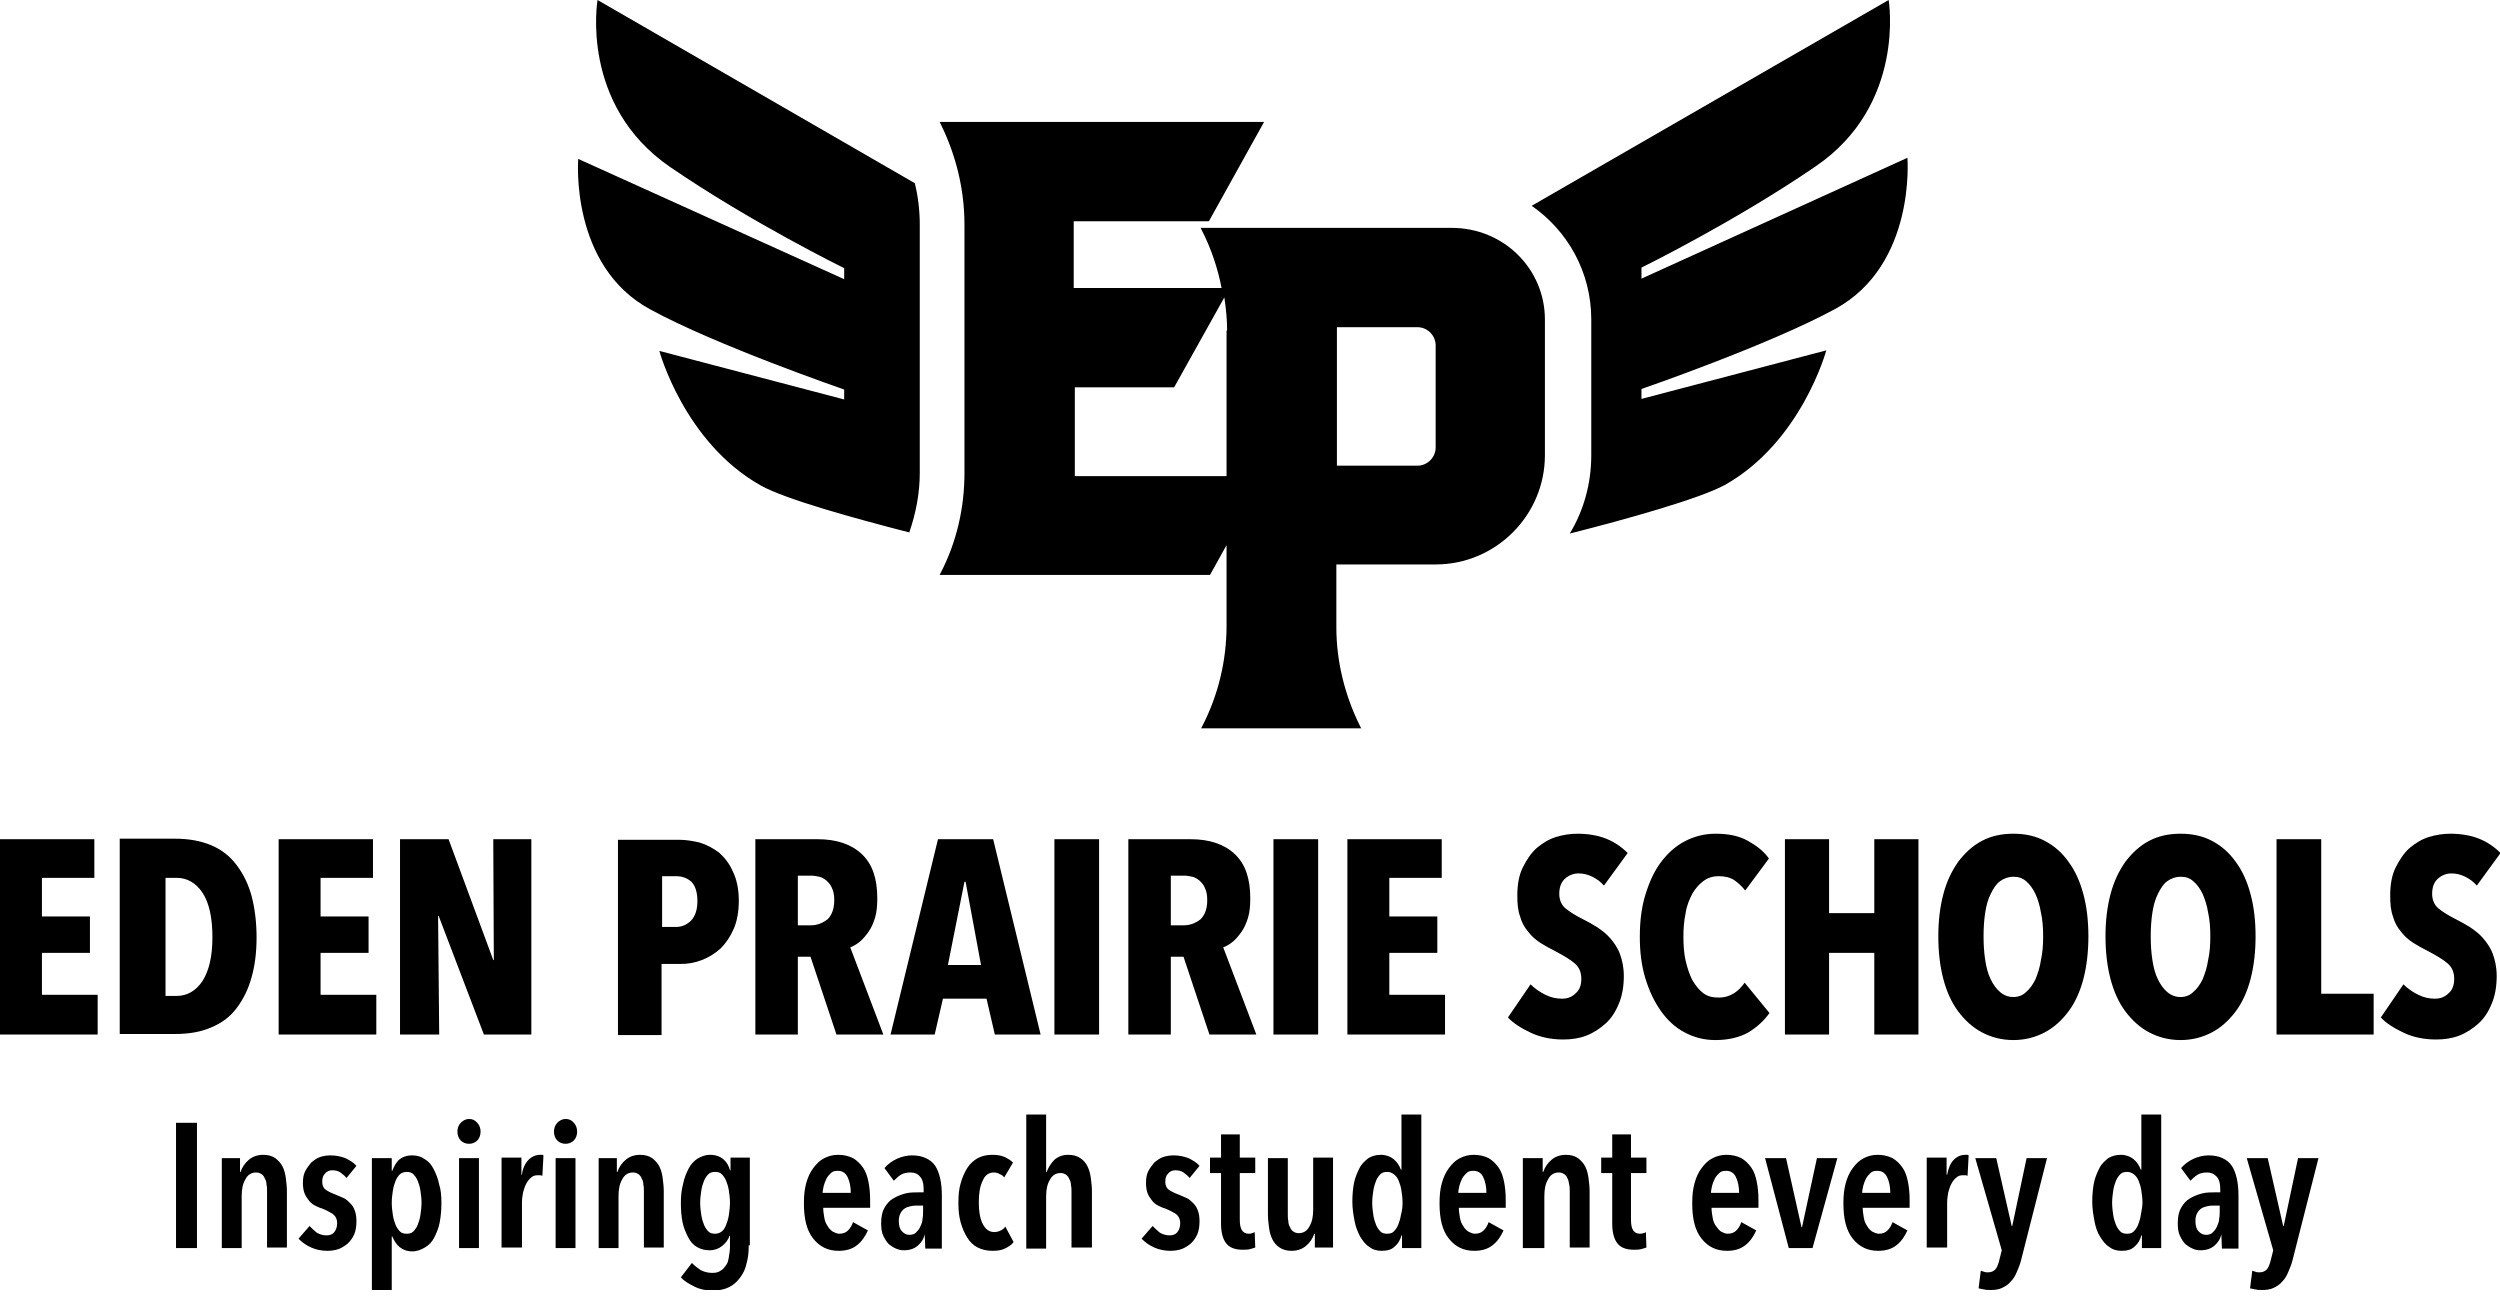 <svg width="140" height="73" viewBox="0 0 140 73" fill="none" xmlns="http://www.w3.org/2000/svg">
<g clip-path="url(#clip0_405_3)">
<path d="M0 57.934V46.996H5.284V49.159H2.348V51.322H5.036V53.361H2.348V55.71H5.469V57.934H0ZM14.368 52.496C14.368 53.331 14.275 54.072 14.09 54.721C13.904 55.401 13.626 55.957 13.255 56.451C12.885 56.946 12.421 57.286 11.834 57.533C11.278 57.78 10.598 57.904 9.795 57.904H6.705V46.966H9.795C10.567 46.966 11.247 47.089 11.834 47.336C12.421 47.584 12.885 47.954 13.255 48.449C13.626 48.943 13.904 49.499 14.09 50.179C14.275 50.89 14.368 51.662 14.368 52.496ZM11.896 52.496C11.896 51.384 11.71 50.55 11.34 49.994C10.969 49.437 10.475 49.159 9.887 49.159H9.269V55.772H9.887C10.475 55.772 10.969 55.493 11.34 54.937C11.71 54.35 11.896 53.547 11.896 52.496ZM15.604 57.934V46.996H20.887V49.159H17.952V51.322H20.64V53.361H17.952V55.71H21.073V57.934H15.604ZM27.098 57.934L24.564 51.291H24.533L24.595 57.934H22.401V46.996H25.12L27.623 53.763H27.654L27.623 46.996H29.755V57.934H27.098ZM41.373 50.426C41.373 51.044 41.28 51.569 41.095 52.002C40.909 52.435 40.662 52.805 40.353 53.114C40.044 53.392 39.704 53.609 39.303 53.763C38.901 53.918 38.53 53.98 38.128 53.98H37.047V57.965H34.606V47.027H38.005C38.407 47.027 38.777 47.089 39.179 47.182C39.581 47.306 39.92 47.491 40.26 47.738C40.569 48.016 40.847 48.356 41.033 48.789C41.249 49.221 41.373 49.777 41.373 50.426ZM39.055 50.457C39.055 49.963 38.932 49.592 38.715 49.376C38.468 49.159 38.19 49.067 37.85 49.067H37.078V51.909H37.85C38.19 51.909 38.468 51.786 38.715 51.538C38.932 51.291 39.055 50.952 39.055 50.457ZM46.842 57.934L45.389 53.578H44.679V57.934H42.3V46.996H45.791C46.842 46.996 47.676 47.275 48.263 47.831C48.85 48.387 49.128 49.19 49.128 50.303C49.128 50.704 49.097 51.075 49.005 51.384C48.912 51.693 48.788 51.971 48.634 52.187C48.479 52.404 48.325 52.589 48.139 52.744C47.954 52.898 47.769 52.991 47.614 53.053L49.468 57.934H46.842ZM46.718 50.426C46.718 50.148 46.687 49.932 46.595 49.746C46.533 49.561 46.409 49.437 46.286 49.314C46.162 49.221 46.038 49.129 45.884 49.098C45.729 49.067 45.575 49.036 45.451 49.036H44.679V51.817H45.42C45.76 51.817 46.069 51.693 46.347 51.477C46.564 51.26 46.718 50.921 46.718 50.426ZM55.71 57.934L55.246 55.926H52.805L52.342 57.934H49.87L52.527 46.996H55.617L58.274 57.934H55.71ZM54.072 49.376H54.01L53.083 54.041H54.937L54.072 49.376ZM59.047 57.934V46.996H61.549V57.934H59.047ZM67.729 57.934L66.277 53.578H65.566V57.934H63.187V46.996H66.678C67.729 46.996 68.563 47.275 69.15 47.831C69.737 48.387 70.015 49.19 70.015 50.303C70.015 50.704 69.985 51.075 69.892 51.384C69.799 51.693 69.676 51.971 69.521 52.187C69.367 52.404 69.212 52.589 69.027 52.744C68.841 52.898 68.656 52.991 68.501 53.053L70.355 57.934H67.729ZM67.605 50.426C67.605 50.148 67.575 49.932 67.482 49.746C67.42 49.561 67.296 49.437 67.173 49.314C67.049 49.221 66.926 49.129 66.771 49.098C66.617 49.067 66.462 49.036 66.339 49.036H65.566V51.817H66.308C66.647 51.817 66.957 51.693 67.235 51.477C67.451 51.26 67.605 50.921 67.605 50.426ZM71.313 57.934V46.996H73.816V57.934H71.313ZM75.454 57.934V46.996H80.737V49.159H77.802V51.322H80.49V53.361H77.802V55.71H80.922V57.934H75.454ZM89.821 49.592C89.636 49.376 89.42 49.221 89.172 49.098C88.925 48.974 88.678 48.912 88.4 48.912C88.122 48.912 87.875 49.005 87.658 49.19C87.442 49.376 87.319 49.654 87.319 50.055C87.319 50.395 87.442 50.673 87.658 50.859C87.875 51.044 88.215 51.26 88.647 51.477C88.894 51.6 89.172 51.755 89.419 51.909C89.698 52.095 89.945 52.28 90.161 52.527C90.377 52.775 90.594 53.083 90.717 53.423C90.841 53.763 90.934 54.165 90.934 54.659C90.934 55.246 90.841 55.772 90.656 56.204C90.47 56.668 90.223 57.038 89.914 57.316C89.605 57.595 89.234 57.842 88.832 57.996C88.431 58.151 87.998 58.212 87.535 58.212C86.886 58.212 86.268 58.089 85.743 57.842C85.217 57.595 84.754 57.316 84.445 56.977L85.712 55.123C85.959 55.37 86.237 55.555 86.546 55.71C86.855 55.864 87.164 55.926 87.473 55.926C87.782 55.926 88.029 55.833 88.245 55.617C88.462 55.432 88.554 55.154 88.554 54.814C88.554 54.443 88.431 54.165 88.184 53.949C87.936 53.732 87.566 53.516 87.102 53.269C86.793 53.114 86.515 52.96 86.268 52.805C85.99 52.62 85.774 52.435 85.588 52.187C85.372 51.94 85.217 51.662 85.125 51.322C85.001 50.982 84.97 50.612 84.97 50.148C84.97 49.53 85.063 49.005 85.279 48.572C85.496 48.14 85.743 47.769 86.052 47.491C86.391 47.213 86.731 46.996 87.133 46.873C87.535 46.749 87.936 46.688 88.338 46.688C88.925 46.688 89.481 46.78 89.945 46.966C90.408 47.151 90.81 47.429 91.15 47.769L89.821 49.592ZM97.917 57.811C97.422 58.089 96.804 58.243 96.063 58.243C95.414 58.243 94.858 58.089 94.332 57.811C93.807 57.533 93.374 57.131 93.004 56.606C92.633 56.081 92.355 55.493 92.139 54.783C91.922 54.072 91.83 53.3 91.83 52.465C91.83 51.6 91.922 50.828 92.139 50.117C92.355 49.407 92.633 48.789 93.004 48.294C93.374 47.8 93.807 47.398 94.332 47.12C94.858 46.842 95.445 46.688 96.063 46.688C96.804 46.688 97.391 46.811 97.886 47.089C98.38 47.367 98.782 47.676 99.06 48.078L97.731 49.87C97.546 49.623 97.329 49.437 97.113 49.283C96.866 49.129 96.588 49.067 96.248 49.067C95.908 49.067 95.63 49.159 95.383 49.345C95.136 49.53 94.95 49.746 94.765 50.055C94.611 50.364 94.456 50.704 94.394 51.137C94.302 51.569 94.271 52.002 94.271 52.465C94.271 52.929 94.302 53.392 94.394 53.794C94.487 54.196 94.611 54.567 94.765 54.876C94.95 55.184 95.136 55.432 95.383 55.617C95.63 55.803 95.908 55.864 96.248 55.864C96.588 55.864 96.866 55.772 97.113 55.617C97.36 55.463 97.546 55.246 97.7 55.03L99.091 56.729C98.782 57.162 98.411 57.502 97.917 57.811ZM104.961 57.934V53.361H102.428V57.934H99.956V46.996H102.428V51.137H104.961V46.996H107.433V57.934H104.961ZM116.95 52.435C116.95 53.3 116.857 54.103 116.672 54.814C116.486 55.524 116.208 56.142 115.838 56.637C115.467 57.131 115.034 57.533 114.509 57.811C113.984 58.089 113.397 58.243 112.748 58.243C112.099 58.243 111.512 58.089 110.987 57.811C110.461 57.533 110.029 57.131 109.658 56.637C109.287 56.142 109.009 55.524 108.824 54.814C108.638 54.103 108.546 53.3 108.546 52.435C108.546 51.569 108.638 50.797 108.824 50.086C109.009 49.376 109.287 48.789 109.658 48.263C110.029 47.769 110.461 47.367 110.987 47.089C111.512 46.811 112.099 46.688 112.748 46.688C113.397 46.688 113.984 46.811 114.509 47.089C115.034 47.367 115.467 47.738 115.838 48.263C116.208 48.758 116.486 49.376 116.672 50.086C116.857 50.766 116.95 51.569 116.95 52.435ZM114.416 52.435C114.416 51.971 114.385 51.508 114.293 51.106C114.231 50.704 114.107 50.334 113.984 50.055C113.829 49.746 113.675 49.53 113.458 49.345C113.242 49.159 113.026 49.098 112.748 49.098C112.47 49.098 112.222 49.19 112.006 49.345C111.79 49.499 111.635 49.746 111.481 50.055C111.326 50.364 111.234 50.704 111.172 51.106C111.11 51.508 111.079 51.94 111.079 52.435C111.079 52.929 111.11 53.361 111.172 53.763C111.234 54.165 111.326 54.536 111.481 54.845C111.635 55.154 111.79 55.37 112.006 55.555C112.222 55.741 112.47 55.833 112.748 55.833C113.026 55.833 113.273 55.741 113.458 55.555C113.675 55.37 113.829 55.154 113.984 54.845C114.107 54.536 114.231 54.196 114.293 53.763C114.385 53.361 114.416 52.898 114.416 52.435ZM126.312 52.435C126.312 53.3 126.219 54.103 126.034 54.814C125.849 55.524 125.571 56.142 125.2 56.637C124.829 57.131 124.396 57.533 123.871 57.811C123.346 58.089 122.759 58.243 122.11 58.243C121.461 58.243 120.874 58.089 120.349 57.811C119.823 57.533 119.391 57.131 119.02 56.637C118.649 56.142 118.371 55.524 118.186 54.814C118 54.103 117.908 53.3 117.908 52.435C117.908 51.569 118 50.797 118.186 50.086C118.371 49.376 118.649 48.789 119.02 48.263C119.391 47.769 119.823 47.367 120.349 47.089C120.874 46.811 121.461 46.688 122.11 46.688C122.759 46.688 123.346 46.811 123.871 47.089C124.396 47.367 124.829 47.738 125.2 48.263C125.571 48.758 125.849 49.376 126.034 50.086C126.219 50.766 126.312 51.569 126.312 52.435ZM123.778 52.435C123.778 51.971 123.748 51.508 123.655 51.106C123.593 50.704 123.469 50.334 123.346 50.055C123.191 49.746 123.037 49.53 122.821 49.345C122.604 49.159 122.388 49.098 122.11 49.098C121.832 49.098 121.585 49.19 121.368 49.345C121.152 49.499 120.998 49.746 120.843 50.055C120.689 50.364 120.596 50.704 120.534 51.106C120.472 51.508 120.441 51.94 120.441 52.435C120.441 52.929 120.472 53.361 120.534 53.763C120.596 54.165 120.689 54.536 120.843 54.845C120.998 55.154 121.152 55.37 121.368 55.555C121.585 55.741 121.832 55.833 122.11 55.833C122.388 55.833 122.635 55.741 122.821 55.555C123.037 55.37 123.191 55.154 123.346 54.845C123.469 54.536 123.593 54.196 123.655 53.763C123.748 53.361 123.778 52.898 123.778 52.435ZM127.486 57.934V46.996H129.989V55.648H132.924V57.934H127.486ZM138.702 49.592C138.517 49.376 138.301 49.221 138.053 49.098C137.806 48.974 137.559 48.912 137.281 48.912C137.003 48.912 136.756 49.005 136.539 49.19C136.323 49.376 136.2 49.654 136.2 50.055C136.2 50.395 136.323 50.673 136.539 50.859C136.756 51.044 137.096 51.26 137.528 51.477C137.775 51.6 138.053 51.755 138.301 51.909C138.579 52.095 138.826 52.28 139.042 52.527C139.258 52.775 139.475 53.083 139.598 53.423C139.722 53.763 139.815 54.165 139.815 54.659C139.815 55.246 139.722 55.772 139.537 56.204C139.351 56.668 139.104 57.038 138.795 57.316C138.486 57.595 138.115 57.842 137.714 57.996C137.312 58.151 136.879 58.212 136.416 58.212C135.767 58.212 135.149 58.089 134.624 57.842C134.098 57.595 133.635 57.316 133.326 56.977L134.593 55.123C134.84 55.37 135.118 55.555 135.427 55.71C135.736 55.864 136.045 55.926 136.354 55.926C136.663 55.926 136.91 55.833 137.126 55.617C137.343 55.432 137.435 55.154 137.435 54.814C137.435 54.443 137.312 54.165 137.065 53.949C136.817 53.732 136.447 53.516 135.983 53.269C135.674 53.114 135.396 52.96 135.149 52.805C134.871 52.62 134.655 52.435 134.469 52.187C134.253 51.94 134.098 51.662 134.006 51.322C133.882 50.982 133.851 50.612 133.851 50.148C133.851 49.53 133.944 49.005 134.16 48.572C134.377 48.14 134.624 47.769 134.933 47.491C135.273 47.213 135.612 46.996 136.014 46.873C136.416 46.749 136.817 46.688 137.219 46.688C137.806 46.688 138.362 46.78 138.826 46.966C139.289 47.151 139.691 47.429 140.031 47.769L138.702 49.592Z" fill="black"/>
<path d="M9.857 69.892V62.878H11.031V69.892H9.857ZM13.441 64.825V65.628H13.472C13.564 65.35 13.719 65.134 13.935 64.948C14.151 64.763 14.43 64.67 14.739 64.67C15.017 64.67 15.233 64.732 15.418 64.856C15.573 64.979 15.727 65.134 15.82 65.319C15.913 65.504 15.974 65.721 16.005 65.968C16.036 66.215 16.067 66.462 16.067 66.709V69.861H14.955V66.709C14.955 66.586 14.955 66.462 14.924 66.339C14.924 66.215 14.893 66.091 14.831 65.999C14.8 65.906 14.739 65.813 14.646 65.752C14.553 65.69 14.46 65.659 14.337 65.659C14.09 65.659 13.873 65.782 13.75 66.03C13.595 66.277 13.534 66.586 13.534 66.987V69.892H12.421V64.856H13.441V64.825ZM19.404 65.968C19.311 65.844 19.188 65.752 19.064 65.659C18.941 65.566 18.755 65.535 18.601 65.535C18.446 65.535 18.292 65.597 18.199 65.721C18.076 65.844 18.045 65.999 18.045 66.184C18.045 66.37 18.106 66.524 18.23 66.617C18.354 66.709 18.539 66.802 18.786 66.895C18.941 66.957 19.064 67.018 19.219 67.08C19.373 67.142 19.497 67.266 19.59 67.358C19.713 67.482 19.806 67.606 19.868 67.791C19.929 67.945 19.96 68.162 19.96 68.378C19.96 68.656 19.929 68.903 19.837 69.12C19.744 69.336 19.62 69.49 19.466 69.645C19.311 69.768 19.126 69.892 18.941 69.954C18.755 70.016 18.539 70.046 18.323 70.046C18.014 70.046 17.705 69.985 17.427 69.861C17.149 69.737 16.932 69.583 16.716 69.367L17.334 68.656C17.457 68.78 17.581 68.903 17.736 69.027C17.89 69.12 18.076 69.181 18.292 69.181C18.477 69.181 18.632 69.12 18.724 68.996C18.817 68.872 18.879 68.718 18.879 68.501C18.879 68.254 18.786 68.1 18.632 67.976C18.477 67.883 18.261 67.76 18.014 67.667C17.89 67.636 17.767 67.575 17.643 67.513C17.519 67.451 17.396 67.358 17.303 67.235C17.21 67.111 17.118 66.987 17.056 66.833C16.994 66.678 16.963 66.462 16.963 66.246C16.963 65.999 16.994 65.782 17.087 65.597C17.18 65.412 17.303 65.257 17.427 65.103C17.581 64.979 17.736 64.856 17.921 64.794C18.106 64.732 18.323 64.701 18.508 64.701C18.817 64.701 19.095 64.763 19.342 64.856C19.59 64.979 19.806 65.103 19.96 65.288L19.404 65.968ZM24.719 67.358C24.719 67.76 24.688 68.1 24.626 68.44C24.564 68.78 24.441 69.058 24.317 69.305C24.193 69.552 24.008 69.737 23.792 69.861C23.575 69.985 23.359 70.077 23.081 70.077C22.803 70.077 22.556 69.985 22.37 69.83C22.185 69.676 22.061 69.459 21.969 69.243H21.938V72.271H20.825V64.856H21.938V65.566H21.969C22.061 65.319 22.185 65.103 22.34 64.948C22.525 64.794 22.772 64.701 23.081 64.701C23.359 64.701 23.575 64.763 23.792 64.917C24.008 65.041 24.163 65.226 24.286 65.474C24.41 65.721 24.533 65.999 24.595 66.339C24.688 66.617 24.719 66.957 24.719 67.358ZM23.606 67.358C23.606 67.111 23.575 66.895 23.544 66.678C23.514 66.462 23.452 66.277 23.39 66.122C23.328 65.968 23.235 65.844 23.143 65.752C23.05 65.659 22.927 65.628 22.772 65.628C22.648 65.628 22.525 65.659 22.401 65.752C22.309 65.844 22.216 65.968 22.154 66.122C22.092 66.277 22.03 66.462 22 66.678C21.969 66.895 21.938 67.111 21.938 67.358C21.938 67.606 21.969 67.822 22 68.038C22.03 68.254 22.092 68.44 22.154 68.594C22.216 68.749 22.309 68.872 22.401 68.965C22.494 69.058 22.617 69.089 22.772 69.089C22.927 69.089 23.05 69.058 23.143 68.965C23.235 68.872 23.328 68.749 23.39 68.594C23.452 68.44 23.514 68.254 23.544 68.038C23.575 67.822 23.606 67.575 23.606 67.358ZM26.912 63.372C26.912 63.558 26.851 63.743 26.727 63.867C26.603 63.99 26.449 64.052 26.264 64.052C26.078 64.052 25.924 63.99 25.8 63.867C25.677 63.743 25.615 63.558 25.615 63.372C25.615 63.187 25.677 63.002 25.8 62.878C25.924 62.754 26.078 62.662 26.264 62.662C26.449 62.662 26.603 62.724 26.727 62.878C26.851 63.002 26.912 63.187 26.912 63.372ZM25.707 69.892V64.856H26.82V69.892H25.707ZM29.601 64.948C29.786 64.763 30.002 64.67 30.249 64.67C30.28 64.67 30.311 64.67 30.342 64.67C30.373 64.67 30.404 64.67 30.435 64.701L30.373 65.844C30.311 65.813 30.218 65.813 30.126 65.813C29.971 65.813 29.848 65.844 29.755 65.937C29.631 66.03 29.539 66.153 29.477 66.277C29.384 66.431 29.353 66.586 29.292 66.771C29.261 66.957 29.23 67.142 29.23 67.327V69.861H28.087V64.825H29.199V65.782H29.23C29.261 65.443 29.415 65.134 29.601 64.948ZM32.32 63.372C32.32 63.558 32.258 63.743 32.134 63.867C32.011 63.99 31.856 64.052 31.671 64.052C31.485 64.052 31.331 63.99 31.207 63.867C31.084 63.743 31.022 63.558 31.022 63.372C31.022 63.187 31.084 63.002 31.207 62.878C31.331 62.754 31.485 62.662 31.671 62.662C31.856 62.662 32.011 62.724 32.134 62.878C32.258 63.002 32.32 63.187 32.32 63.372ZM31.115 69.892V64.856H32.227V69.892H31.115ZM34.544 64.825V65.628H34.575C34.668 65.35 34.822 65.134 35.039 64.948C35.255 64.763 35.533 64.67 35.842 64.67C36.12 64.67 36.336 64.732 36.522 64.856C36.676 64.979 36.831 65.134 36.923 65.319C37.016 65.504 37.078 65.721 37.109 65.968C37.14 66.215 37.171 66.462 37.171 66.709V69.861H36.058V66.709C36.058 66.586 36.058 66.462 36.027 66.339C36.027 66.215 35.996 66.091 35.935 65.999C35.904 65.906 35.842 65.813 35.749 65.752C35.657 65.69 35.564 65.659 35.44 65.659C35.193 65.659 34.977 65.782 34.853 66.03C34.699 66.277 34.637 66.586 34.637 66.987V69.892H33.525V64.856H34.544V64.825ZM41.929 69.737C41.929 70.108 41.898 70.448 41.805 70.757C41.744 71.066 41.62 71.313 41.435 71.56C41.249 71.808 41.064 71.962 40.817 72.086C40.569 72.209 40.261 72.271 39.89 72.271C39.55 72.271 39.21 72.209 38.901 72.055C38.592 71.9 38.314 71.746 38.129 71.529L38.746 70.726C38.901 70.881 39.055 71.004 39.241 71.128C39.426 71.221 39.642 71.282 39.89 71.282C40.075 71.282 40.23 71.251 40.353 71.159C40.477 71.097 40.569 70.973 40.662 70.85C40.755 70.726 40.786 70.572 40.817 70.386C40.847 70.201 40.878 70.016 40.878 69.83V69.212H40.847C40.786 69.428 40.631 69.614 40.446 69.768C40.26 69.923 40.013 70.016 39.735 70.016C39.457 70.016 39.241 69.954 39.025 69.83C38.808 69.707 38.654 69.521 38.53 69.274C38.407 69.027 38.283 68.749 38.221 68.44C38.159 68.131 38.129 67.76 38.129 67.389C38.129 66.987 38.159 66.648 38.252 66.308C38.314 65.968 38.438 65.69 38.561 65.443C38.685 65.195 38.87 65.01 39.055 64.886C39.272 64.763 39.488 64.67 39.766 64.67C40.075 64.67 40.322 64.763 40.508 64.917C40.693 65.072 40.817 65.288 40.878 65.535H40.909V64.825H41.991V69.737H41.929ZM40.878 67.358C40.878 67.111 40.847 66.895 40.817 66.678C40.786 66.462 40.724 66.277 40.662 66.122C40.6 65.968 40.508 65.844 40.415 65.752C40.322 65.659 40.199 65.628 40.044 65.628C39.89 65.628 39.766 65.659 39.673 65.752C39.581 65.844 39.488 65.968 39.426 66.122C39.364 66.277 39.303 66.462 39.272 66.678C39.241 66.895 39.21 67.111 39.21 67.358C39.21 67.606 39.241 67.822 39.272 68.038C39.303 68.254 39.364 68.44 39.426 68.594C39.488 68.749 39.581 68.872 39.673 68.965C39.766 69.058 39.89 69.089 40.044 69.089C40.168 69.089 40.291 69.058 40.415 68.965C40.538 68.872 40.6 68.749 40.662 68.594C40.724 68.44 40.786 68.254 40.817 68.038C40.847 67.822 40.878 67.575 40.878 67.358ZM46.1 67.636C46.1 67.822 46.131 68.007 46.162 68.192C46.193 68.378 46.255 68.532 46.347 68.656C46.409 68.78 46.502 68.872 46.626 68.965C46.749 69.027 46.873 69.089 46.996 69.089C47.213 69.089 47.367 69.027 47.491 68.903C47.614 68.78 47.707 68.625 47.769 68.44L48.603 68.903C48.449 69.243 48.263 69.521 47.985 69.737C47.707 69.954 47.367 70.046 46.965 70.046C46.378 70.046 45.915 69.83 45.544 69.367C45.173 68.903 45.019 68.254 45.019 67.389C45.019 66.987 45.05 66.617 45.142 66.277C45.235 65.937 45.359 65.659 45.544 65.412C45.729 65.165 45.915 64.979 46.162 64.856C46.409 64.732 46.656 64.67 46.934 64.67C47.243 64.67 47.522 64.732 47.769 64.856C47.985 64.979 48.17 65.165 48.325 65.381C48.479 65.597 48.572 65.875 48.634 66.184C48.696 66.493 48.727 66.833 48.727 67.204V67.636H46.1ZM47.645 66.833C47.645 66.462 47.583 66.153 47.46 65.906C47.336 65.659 47.151 65.566 46.904 65.566C46.749 65.566 46.626 65.597 46.533 65.69C46.44 65.782 46.347 65.875 46.286 65.999C46.224 66.122 46.162 66.277 46.131 66.4C46.1 66.555 46.069 66.678 46.069 66.802H47.645V66.833ZM51.785 69.12C51.724 69.398 51.569 69.614 51.384 69.768C51.198 69.923 50.951 70.016 50.611 70.016C50.457 70.016 50.333 69.985 50.179 69.923C50.024 69.861 49.901 69.768 49.777 69.676C49.654 69.552 49.561 69.398 49.468 69.212C49.375 69.027 49.344 68.78 49.344 68.501C49.344 68.131 49.406 67.853 49.53 67.636C49.654 67.42 49.808 67.235 50.024 67.111C50.241 66.987 50.457 66.895 50.704 66.833C50.951 66.771 51.198 66.771 51.446 66.771H51.724V66.617C51.724 66.277 51.662 66.03 51.507 65.875C51.384 65.721 51.198 65.659 50.982 65.659C50.797 65.659 50.611 65.69 50.457 65.782C50.302 65.875 50.179 65.999 50.055 66.122L49.53 65.412C49.715 65.195 49.962 65.01 50.241 64.886C50.519 64.763 50.797 64.701 51.075 64.701C51.384 64.701 51.662 64.763 51.847 64.856C52.064 64.948 52.249 65.103 52.373 65.288C52.496 65.474 52.589 65.721 52.651 65.999C52.712 66.277 52.743 66.586 52.743 66.926V69.923H51.816L51.785 69.12ZM51.755 67.513H51.415C51.291 67.513 51.137 67.513 51.013 67.544C50.889 67.575 50.766 67.606 50.673 67.667C50.581 67.729 50.488 67.822 50.426 67.945C50.364 68.069 50.333 68.192 50.333 68.378C50.333 68.656 50.395 68.841 50.519 68.965C50.642 69.089 50.766 69.15 50.92 69.15C51.075 69.15 51.198 69.12 51.291 69.027C51.384 68.934 51.477 68.841 51.538 68.687C51.6 68.563 51.662 68.409 51.662 68.254C51.693 68.1 51.693 67.945 51.693 67.791V67.513H51.755ZM56.266 69.923C56.08 70.016 55.833 70.046 55.586 70.046C55.277 70.046 54.999 69.985 54.752 69.861C54.505 69.737 54.319 69.552 54.165 69.305C54.01 69.058 53.887 68.78 53.794 68.44C53.701 68.1 53.67 67.76 53.67 67.358C53.67 66.957 53.701 66.586 53.794 66.277C53.887 65.937 54.01 65.659 54.165 65.412C54.319 65.165 54.535 64.979 54.752 64.856C54.999 64.732 55.246 64.67 55.555 64.67C55.833 64.67 56.05 64.701 56.266 64.794C56.451 64.886 56.606 64.979 56.729 65.103L56.235 65.937C56.173 65.844 56.08 65.782 55.988 65.752C55.895 65.69 55.771 65.659 55.648 65.659C55.37 65.659 55.153 65.813 55.03 66.122C54.875 66.431 54.813 66.833 54.813 67.327C54.813 67.822 54.875 68.223 55.03 68.532C55.184 68.841 55.401 68.996 55.679 68.996C55.802 68.996 55.926 68.965 56.05 68.903C56.173 68.841 56.235 68.78 56.297 68.687L56.76 69.552C56.636 69.737 56.451 69.83 56.266 69.923ZM60.004 69.892V66.74C60.004 66.617 60.004 66.493 59.974 66.37C59.974 66.246 59.943 66.122 59.881 66.03C59.85 65.937 59.788 65.844 59.696 65.782C59.603 65.721 59.51 65.69 59.386 65.69C59.139 65.69 58.923 65.813 58.799 66.061C58.645 66.308 58.583 66.617 58.583 67.018V69.923H57.471V62.415H58.583V65.628H58.614C58.707 65.381 58.861 65.134 59.047 64.948C59.263 64.763 59.51 64.67 59.819 64.67C60.097 64.67 60.313 64.732 60.499 64.856C60.684 64.979 60.808 65.134 60.901 65.319C60.993 65.504 61.055 65.721 61.086 65.968C61.117 66.215 61.148 66.462 61.148 66.709V69.861H60.004V69.892ZM66.617 65.968C66.524 65.844 66.4 65.752 66.277 65.659C66.153 65.566 65.968 65.535 65.813 65.535C65.659 65.535 65.504 65.597 65.412 65.721C65.288 65.844 65.257 65.999 65.257 66.184C65.257 66.37 65.319 66.524 65.442 66.617C65.566 66.709 65.751 66.802 65.999 66.895C66.153 66.957 66.277 67.018 66.431 67.08C66.586 67.142 66.709 67.266 66.802 67.358C66.926 67.482 67.018 67.606 67.08 67.791C67.142 67.945 67.173 68.162 67.173 68.378C67.173 68.656 67.142 68.903 67.049 69.12C66.957 69.336 66.833 69.49 66.678 69.645C66.524 69.768 66.339 69.892 66.153 69.954C65.968 70.016 65.751 70.046 65.535 70.046C65.226 70.046 64.917 69.985 64.639 69.861C64.361 69.737 64.145 69.583 63.928 69.367L64.546 68.656C64.67 68.78 64.794 68.903 64.948 69.027C65.103 69.12 65.288 69.181 65.504 69.181C65.69 69.181 65.844 69.12 65.937 68.996C66.03 68.872 66.091 68.718 66.091 68.501C66.091 68.254 65.999 68.1 65.844 67.976C65.69 67.883 65.473 67.76 65.226 67.667C65.103 67.636 64.979 67.575 64.856 67.513C64.732 67.451 64.608 67.358 64.516 67.235C64.423 67.111 64.33 66.987 64.268 66.833C64.207 66.678 64.176 66.462 64.176 66.246C64.176 65.999 64.207 65.782 64.299 65.597C64.392 65.412 64.516 65.257 64.639 65.103C64.794 64.979 64.948 64.856 65.133 64.794C65.319 64.732 65.535 64.701 65.721 64.701C66.03 64.701 66.308 64.763 66.555 64.856C66.802 64.979 67.018 65.103 67.173 65.288L66.617 65.968ZM69.428 65.69V68.285C69.428 68.563 69.459 68.749 69.552 68.903C69.645 69.027 69.768 69.089 69.923 69.089C69.985 69.089 70.046 69.089 70.108 69.058C70.17 69.027 70.232 69.027 70.263 68.996L70.294 69.861C70.201 69.892 70.108 69.923 69.985 69.954C69.861 69.985 69.707 69.985 69.583 69.985C69.15 69.985 68.841 69.861 68.656 69.614C68.471 69.367 68.378 68.996 68.378 68.532V65.69H67.76V64.825H68.378V63.527H69.428V64.825H70.294V65.69H69.428ZM73.631 69.892V69.089H73.6C73.507 69.367 73.353 69.583 73.136 69.768C72.92 69.954 72.642 70.046 72.333 70.046C72.055 70.046 71.838 69.985 71.653 69.861C71.468 69.737 71.344 69.583 71.251 69.398C71.159 69.212 71.097 68.996 71.066 68.749C71.035 68.501 71.004 68.254 71.004 68.007V64.856H72.117V68.007C72.117 68.131 72.117 68.254 72.147 68.378C72.147 68.501 72.178 68.625 72.24 68.718C72.271 68.811 72.333 68.903 72.425 68.965C72.518 69.027 72.611 69.058 72.734 69.058C72.982 69.058 73.198 68.934 73.322 68.687C73.476 68.44 73.538 68.131 73.538 67.729V64.825H74.65V69.861H73.631V69.892ZM78.513 69.892V69.181H78.482C78.42 69.428 78.296 69.645 78.111 69.799C77.925 69.985 77.678 70.046 77.369 70.046C77.122 70.046 76.875 69.985 76.689 69.83C76.473 69.707 76.319 69.49 76.164 69.243C76.041 68.996 75.917 68.718 75.855 68.378C75.793 68.038 75.732 67.698 75.732 67.296C75.732 66.926 75.763 66.555 75.824 66.246C75.886 65.937 76.01 65.659 76.133 65.412C76.257 65.165 76.442 65.01 76.628 64.856C76.844 64.732 77.06 64.67 77.338 64.67C77.616 64.67 77.864 64.763 78.049 64.917C78.234 65.072 78.358 65.257 78.451 65.504H78.482V62.415H79.594V69.892H78.513ZM78.543 67.358C78.543 67.111 78.513 66.895 78.482 66.678C78.451 66.462 78.389 66.277 78.327 66.122C78.265 65.968 78.173 65.844 78.049 65.752C77.925 65.659 77.802 65.628 77.678 65.628C77.524 65.628 77.4 65.659 77.308 65.752C77.215 65.844 77.122 65.968 77.06 66.122C76.999 66.277 76.937 66.462 76.906 66.678C76.875 66.895 76.844 67.111 76.844 67.358C76.844 67.606 76.875 67.822 76.906 68.038C76.937 68.254 76.999 68.44 77.06 68.594C77.122 68.749 77.215 68.872 77.308 68.965C77.4 69.058 77.524 69.089 77.678 69.089C77.833 69.089 77.956 69.058 78.049 68.965C78.142 68.872 78.234 68.749 78.296 68.594C78.358 68.44 78.42 68.254 78.451 68.038C78.513 67.822 78.543 67.606 78.543 67.358ZM81.695 67.636C81.695 67.822 81.726 68.007 81.757 68.192C81.788 68.378 81.85 68.532 81.942 68.656C82.004 68.78 82.097 68.872 82.22 68.965C82.344 69.027 82.468 69.089 82.591 69.089C82.807 69.089 82.962 69.027 83.085 68.903C83.209 68.78 83.302 68.625 83.364 68.44L84.198 68.903C84.043 69.243 83.858 69.521 83.58 69.737C83.302 69.954 82.962 70.046 82.56 70.046C81.973 70.046 81.51 69.83 81.139 69.367C80.768 68.903 80.614 68.254 80.614 67.389C80.614 66.987 80.644 66.617 80.737 66.277C80.83 65.937 80.954 65.659 81.139 65.412C81.324 65.165 81.51 64.979 81.757 64.856C82.004 64.732 82.251 64.67 82.529 64.67C82.838 64.67 83.116 64.732 83.364 64.856C83.58 64.979 83.765 65.165 83.92 65.381C84.074 65.597 84.167 65.875 84.229 66.184C84.29 66.493 84.321 66.833 84.321 67.204V67.636H81.695ZM83.24 66.833C83.24 66.462 83.178 66.153 83.055 65.906C82.931 65.659 82.746 65.566 82.498 65.566C82.344 65.566 82.22 65.597 82.128 65.69C82.035 65.782 81.942 65.875 81.88 65.999C81.819 66.122 81.757 66.277 81.726 66.4C81.695 66.555 81.664 66.678 81.664 66.802H83.24V66.833ZM86.391 64.825V65.628H86.422C86.515 65.35 86.67 65.134 86.886 64.948C87.102 64.763 87.38 64.67 87.689 64.67C87.967 64.67 88.184 64.732 88.369 64.856C88.523 64.979 88.678 65.134 88.771 65.319C88.863 65.504 88.925 65.721 88.956 65.968C88.987 66.215 89.018 66.462 89.018 66.709V69.861H87.906V66.709C87.906 66.586 87.906 66.462 87.875 66.339C87.844 66.215 87.844 66.091 87.782 65.999C87.751 65.906 87.689 65.813 87.597 65.752C87.504 65.69 87.411 65.659 87.288 65.659C87.04 65.659 86.824 65.782 86.701 66.03C86.546 66.277 86.484 66.586 86.484 66.987V69.892H85.279V64.856H86.391V64.825ZM91.335 65.69V68.285C91.335 68.563 91.366 68.749 91.459 68.903C91.552 69.027 91.675 69.089 91.83 69.089C91.891 69.089 91.953 69.089 92.015 69.058C92.077 69.058 92.139 69.027 92.169 68.996L92.2 69.861C92.108 69.892 92.015 69.923 91.891 69.954C91.768 69.985 91.613 69.985 91.49 69.985C91.057 69.985 90.748 69.861 90.563 69.614C90.377 69.367 90.285 68.996 90.285 68.532V65.69H89.667V64.825H90.285V63.527H91.335V64.825H92.2V65.69H91.335ZM95.846 67.636C95.846 67.822 95.877 68.007 95.908 68.192C95.939 68.378 96.001 68.532 96.094 68.656C96.186 68.78 96.248 68.872 96.372 68.965C96.495 69.027 96.619 69.089 96.743 69.089C96.959 69.089 97.113 69.027 97.237 68.903C97.36 68.78 97.453 68.625 97.515 68.44L98.349 68.903C98.195 69.243 98.009 69.521 97.731 69.737C97.453 69.954 97.113 70.046 96.712 70.046C96.124 70.046 95.661 69.83 95.29 69.367C94.919 68.903 94.765 68.254 94.765 67.389C94.765 66.987 94.796 66.617 94.889 66.277C94.981 65.937 95.105 65.659 95.29 65.412C95.476 65.165 95.661 64.979 95.908 64.856C96.155 64.732 96.403 64.67 96.681 64.67C96.99 64.67 97.268 64.732 97.515 64.856C97.731 64.979 97.917 65.165 98.071 65.381C98.226 65.597 98.318 65.875 98.38 66.184C98.442 66.493 98.473 66.833 98.473 67.204V67.636H95.846ZM97.391 66.833C97.391 66.462 97.329 66.153 97.206 65.906C97.082 65.659 96.897 65.566 96.65 65.566C96.495 65.566 96.372 65.597 96.279 65.69C96.186 65.782 96.094 65.875 96.032 65.999C95.97 66.122 95.908 66.277 95.877 66.4C95.846 66.555 95.816 66.678 95.816 66.802H97.391V66.833ZM101.501 69.892H100.172L98.844 64.856H100.018L100.883 68.718H100.914L101.748 64.856H102.891L101.501 69.892ZM104.313 67.636C104.313 67.822 104.343 68.007 104.374 68.192C104.405 68.378 104.467 68.532 104.56 68.656C104.622 68.78 104.714 68.872 104.838 68.965C104.961 69.027 105.085 69.089 105.209 69.089C105.425 69.089 105.579 69.027 105.703 68.903C105.827 68.78 105.919 68.625 105.981 68.44L106.815 68.903C106.661 69.243 106.475 69.521 106.197 69.737C105.919 69.954 105.579 70.046 105.178 70.046C104.591 70.046 104.127 69.83 103.756 69.367C103.386 68.903 103.231 68.254 103.231 67.389C103.231 66.987 103.262 66.617 103.355 66.277C103.447 65.937 103.571 65.659 103.756 65.412C103.942 65.165 104.127 64.979 104.374 64.856C104.622 64.732 104.869 64.67 105.147 64.67C105.456 64.67 105.734 64.732 105.981 64.856C106.197 64.979 106.383 65.165 106.537 65.381C106.692 65.597 106.784 65.875 106.846 66.184C106.908 66.493 106.939 66.833 106.939 67.204V67.636H104.313ZM105.857 66.833C105.857 66.462 105.796 66.153 105.672 65.906C105.548 65.659 105.363 65.566 105.116 65.566C104.961 65.566 104.838 65.597 104.745 65.69C104.652 65.782 104.56 65.875 104.498 65.999C104.436 66.122 104.374 66.277 104.343 66.4C104.313 66.524 104.282 66.678 104.282 66.802H105.857V66.833ZM109.411 64.948C109.596 64.763 109.812 64.67 110.06 64.67C110.091 64.67 110.121 64.67 110.152 64.67C110.183 64.67 110.214 64.67 110.245 64.701L110.183 65.844C110.121 65.813 110.029 65.813 109.936 65.813C109.782 65.813 109.658 65.844 109.565 65.937C109.442 66.03 109.349 66.153 109.287 66.277C109.194 66.431 109.164 66.586 109.102 66.771C109.071 66.957 109.04 67.142 109.04 67.327V69.861H107.897V64.825H109.009V65.782H109.04C109.102 65.443 109.225 65.134 109.411 64.948ZM113.18 70.572C113.119 70.819 113.026 71.035 112.933 71.251C112.84 71.468 112.748 71.622 112.593 71.777C112.47 71.931 112.315 72.024 112.13 72.117C111.944 72.209 111.728 72.24 111.481 72.24C111.357 72.24 111.234 72.24 111.11 72.209C110.987 72.178 110.894 72.178 110.801 72.147L110.925 71.159C110.987 71.19 111.048 71.19 111.11 71.221C111.172 71.251 111.265 71.251 111.326 71.251C111.512 71.251 111.635 71.19 111.728 71.097C111.821 71.004 111.883 70.85 111.944 70.633L112.099 70.016L110.616 64.856H111.79L112.655 68.656H112.686L113.489 64.856H114.633L113.18 70.572ZM119.947 69.892V69.181H119.916C119.854 69.428 119.731 69.645 119.545 69.799C119.36 69.985 119.113 70.046 118.804 70.046C118.557 70.046 118.309 69.985 118.124 69.83C117.908 69.707 117.753 69.49 117.599 69.243C117.444 68.996 117.352 68.718 117.29 68.378C117.228 68.038 117.166 67.698 117.166 67.296C117.166 66.926 117.197 66.555 117.259 66.246C117.321 65.937 117.444 65.659 117.568 65.412C117.691 65.165 117.877 65.01 118.062 64.856C118.279 64.732 118.495 64.67 118.773 64.67C119.051 64.67 119.298 64.763 119.484 64.917C119.669 65.072 119.793 65.257 119.885 65.504H119.916V62.415H121.028V69.892H119.947ZM119.978 67.358C119.978 67.111 119.947 66.895 119.916 66.678C119.885 66.462 119.823 66.277 119.762 66.122C119.7 65.968 119.607 65.844 119.484 65.752C119.36 65.659 119.236 65.628 119.113 65.628C118.958 65.628 118.835 65.659 118.742 65.752C118.649 65.844 118.557 65.968 118.495 66.122C118.433 66.277 118.371 66.462 118.34 66.678C118.309 66.895 118.279 67.111 118.279 67.358C118.279 67.606 118.309 67.822 118.34 68.038C118.371 68.254 118.433 68.44 118.495 68.594C118.557 68.749 118.649 68.872 118.742 68.965C118.835 69.058 118.958 69.089 119.113 69.089C119.267 69.089 119.391 69.058 119.484 68.965C119.576 68.872 119.669 68.749 119.731 68.594C119.793 68.44 119.854 68.254 119.885 68.038C119.916 67.822 119.978 67.606 119.978 67.358ZM124.396 69.12C124.335 69.398 124.18 69.614 123.995 69.768C123.809 69.923 123.562 70.016 123.222 70.016C123.068 70.016 122.913 69.985 122.79 69.923C122.635 69.861 122.512 69.768 122.388 69.676C122.264 69.552 122.172 69.398 122.079 69.212C121.986 69.027 121.955 68.78 121.955 68.501C121.955 68.131 122.017 67.853 122.141 67.636C122.264 67.42 122.419 67.235 122.635 67.111C122.851 66.987 123.068 66.895 123.315 66.833C123.562 66.771 123.809 66.771 124.057 66.771H124.335V66.617C124.335 66.277 124.273 66.03 124.118 65.875C123.964 65.721 123.809 65.659 123.593 65.659C123.408 65.659 123.222 65.69 123.068 65.782C122.913 65.875 122.79 65.999 122.666 66.122L122.141 65.412C122.326 65.195 122.573 65.01 122.851 64.886C123.13 64.763 123.408 64.701 123.686 64.701C123.995 64.701 124.273 64.763 124.458 64.856C124.674 64.948 124.86 65.103 124.983 65.288C125.107 65.474 125.2 65.721 125.262 65.999C125.323 66.277 125.354 66.586 125.354 66.926V69.923H124.427L124.396 69.12ZM124.366 67.513H124.026C123.902 67.513 123.748 67.513 123.624 67.544C123.5 67.575 123.377 67.606 123.284 67.667C123.191 67.729 123.099 67.822 123.037 67.945C122.975 68.069 122.944 68.192 122.944 68.378C122.944 68.656 123.006 68.841 123.13 68.965C123.253 69.089 123.377 69.15 123.531 69.15C123.686 69.15 123.809 69.12 123.902 69.027C123.995 68.934 124.087 68.841 124.149 68.687C124.211 68.532 124.273 68.409 124.273 68.254C124.304 68.1 124.304 67.945 124.304 67.791V67.513H124.366ZM128.382 70.572C128.32 70.819 128.228 71.035 128.135 71.251C128.042 71.468 127.95 71.622 127.795 71.777C127.672 71.931 127.517 72.024 127.332 72.117C127.146 72.209 126.93 72.24 126.683 72.24C126.559 72.24 126.436 72.24 126.312 72.209C126.188 72.178 126.096 72.178 126.003 72.147L126.127 71.159C126.189 71.19 126.25 71.19 126.312 71.221C126.374 71.251 126.467 71.251 126.528 71.251C126.714 71.251 126.837 71.19 126.93 71.097C127.023 71.004 127.085 70.85 127.146 70.633L127.301 70.016L125.818 64.856H126.992L127.857 68.656H127.888L128.691 64.856H129.834L128.382 70.572Z" fill="black"/>
<path d="M51.229 10.258C51.415 11 51.507 11.803 51.507 12.576V26.48C51.507 27.623 51.291 28.735 50.92 29.817C47.8 29.014 43.999 27.963 42.609 27.191C38.314 24.78 36.923 19.651 36.923 19.651L47.274 22.37V21.814C47.274 21.814 40.106 19.342 36.429 17.334C31.887 14.893 32.381 8.899 32.381 8.899L47.274 15.634V15.017C47.274 15.017 42.053 12.452 37.541 9.362C32.443 5.871 33.463 0 33.463 0L51.229 10.258ZM106.815 8.837L91.922 15.604V14.986C91.922 14.986 97.144 12.421 101.655 9.331C106.754 5.871 105.765 0 105.765 0L85.774 11.525C87.782 12.915 89.111 15.233 89.111 17.89V25.491C89.111 27.098 88.678 28.612 87.906 29.879C91.088 29.075 95.167 27.932 96.588 27.16C100.883 24.75 102.273 19.62 102.273 19.62L91.922 22.339V21.783C91.922 21.783 99.091 19.311 102.768 17.303C107.31 14.831 106.815 8.837 106.815 8.837ZM86.515 17.89V25.491C86.515 28.859 83.765 31.609 80.397 31.609H74.836V35.131C74.836 37.016 75.299 38.901 76.133 40.6L76.226 40.786H74.805H68.687H67.266L67.327 40.662C68.223 38.932 68.687 36.985 68.687 35.039V30.527L67.76 32.196H56.389H54.041H52.62L52.682 32.072C53.578 30.342 54.01 28.426 54.01 26.48V12.576C54.01 10.629 53.547 8.713 52.682 6.952L52.62 6.829H70.788L67.698 12.39H60.128V16.129H68.409C68.192 15.017 67.822 13.904 67.296 12.885L67.235 12.761H81.293C84.229 12.761 86.515 15.078 86.515 17.89ZM68.718 18.508C68.718 17.89 68.656 17.272 68.563 16.654L65.751 21.691H60.19V26.665H68.687V18.508H68.718ZM80.397 19.342C80.397 18.786 79.934 18.323 79.378 18.323H74.867V26.078H79.378C79.934 26.078 80.397 25.615 80.397 25.058V19.342Z" fill="black"/>
</g>
<defs>
<clipPath id="clip0_405_3">
<rect width="140" height="72.24" fill="white"/>
</clipPath>
</defs>
</svg>
